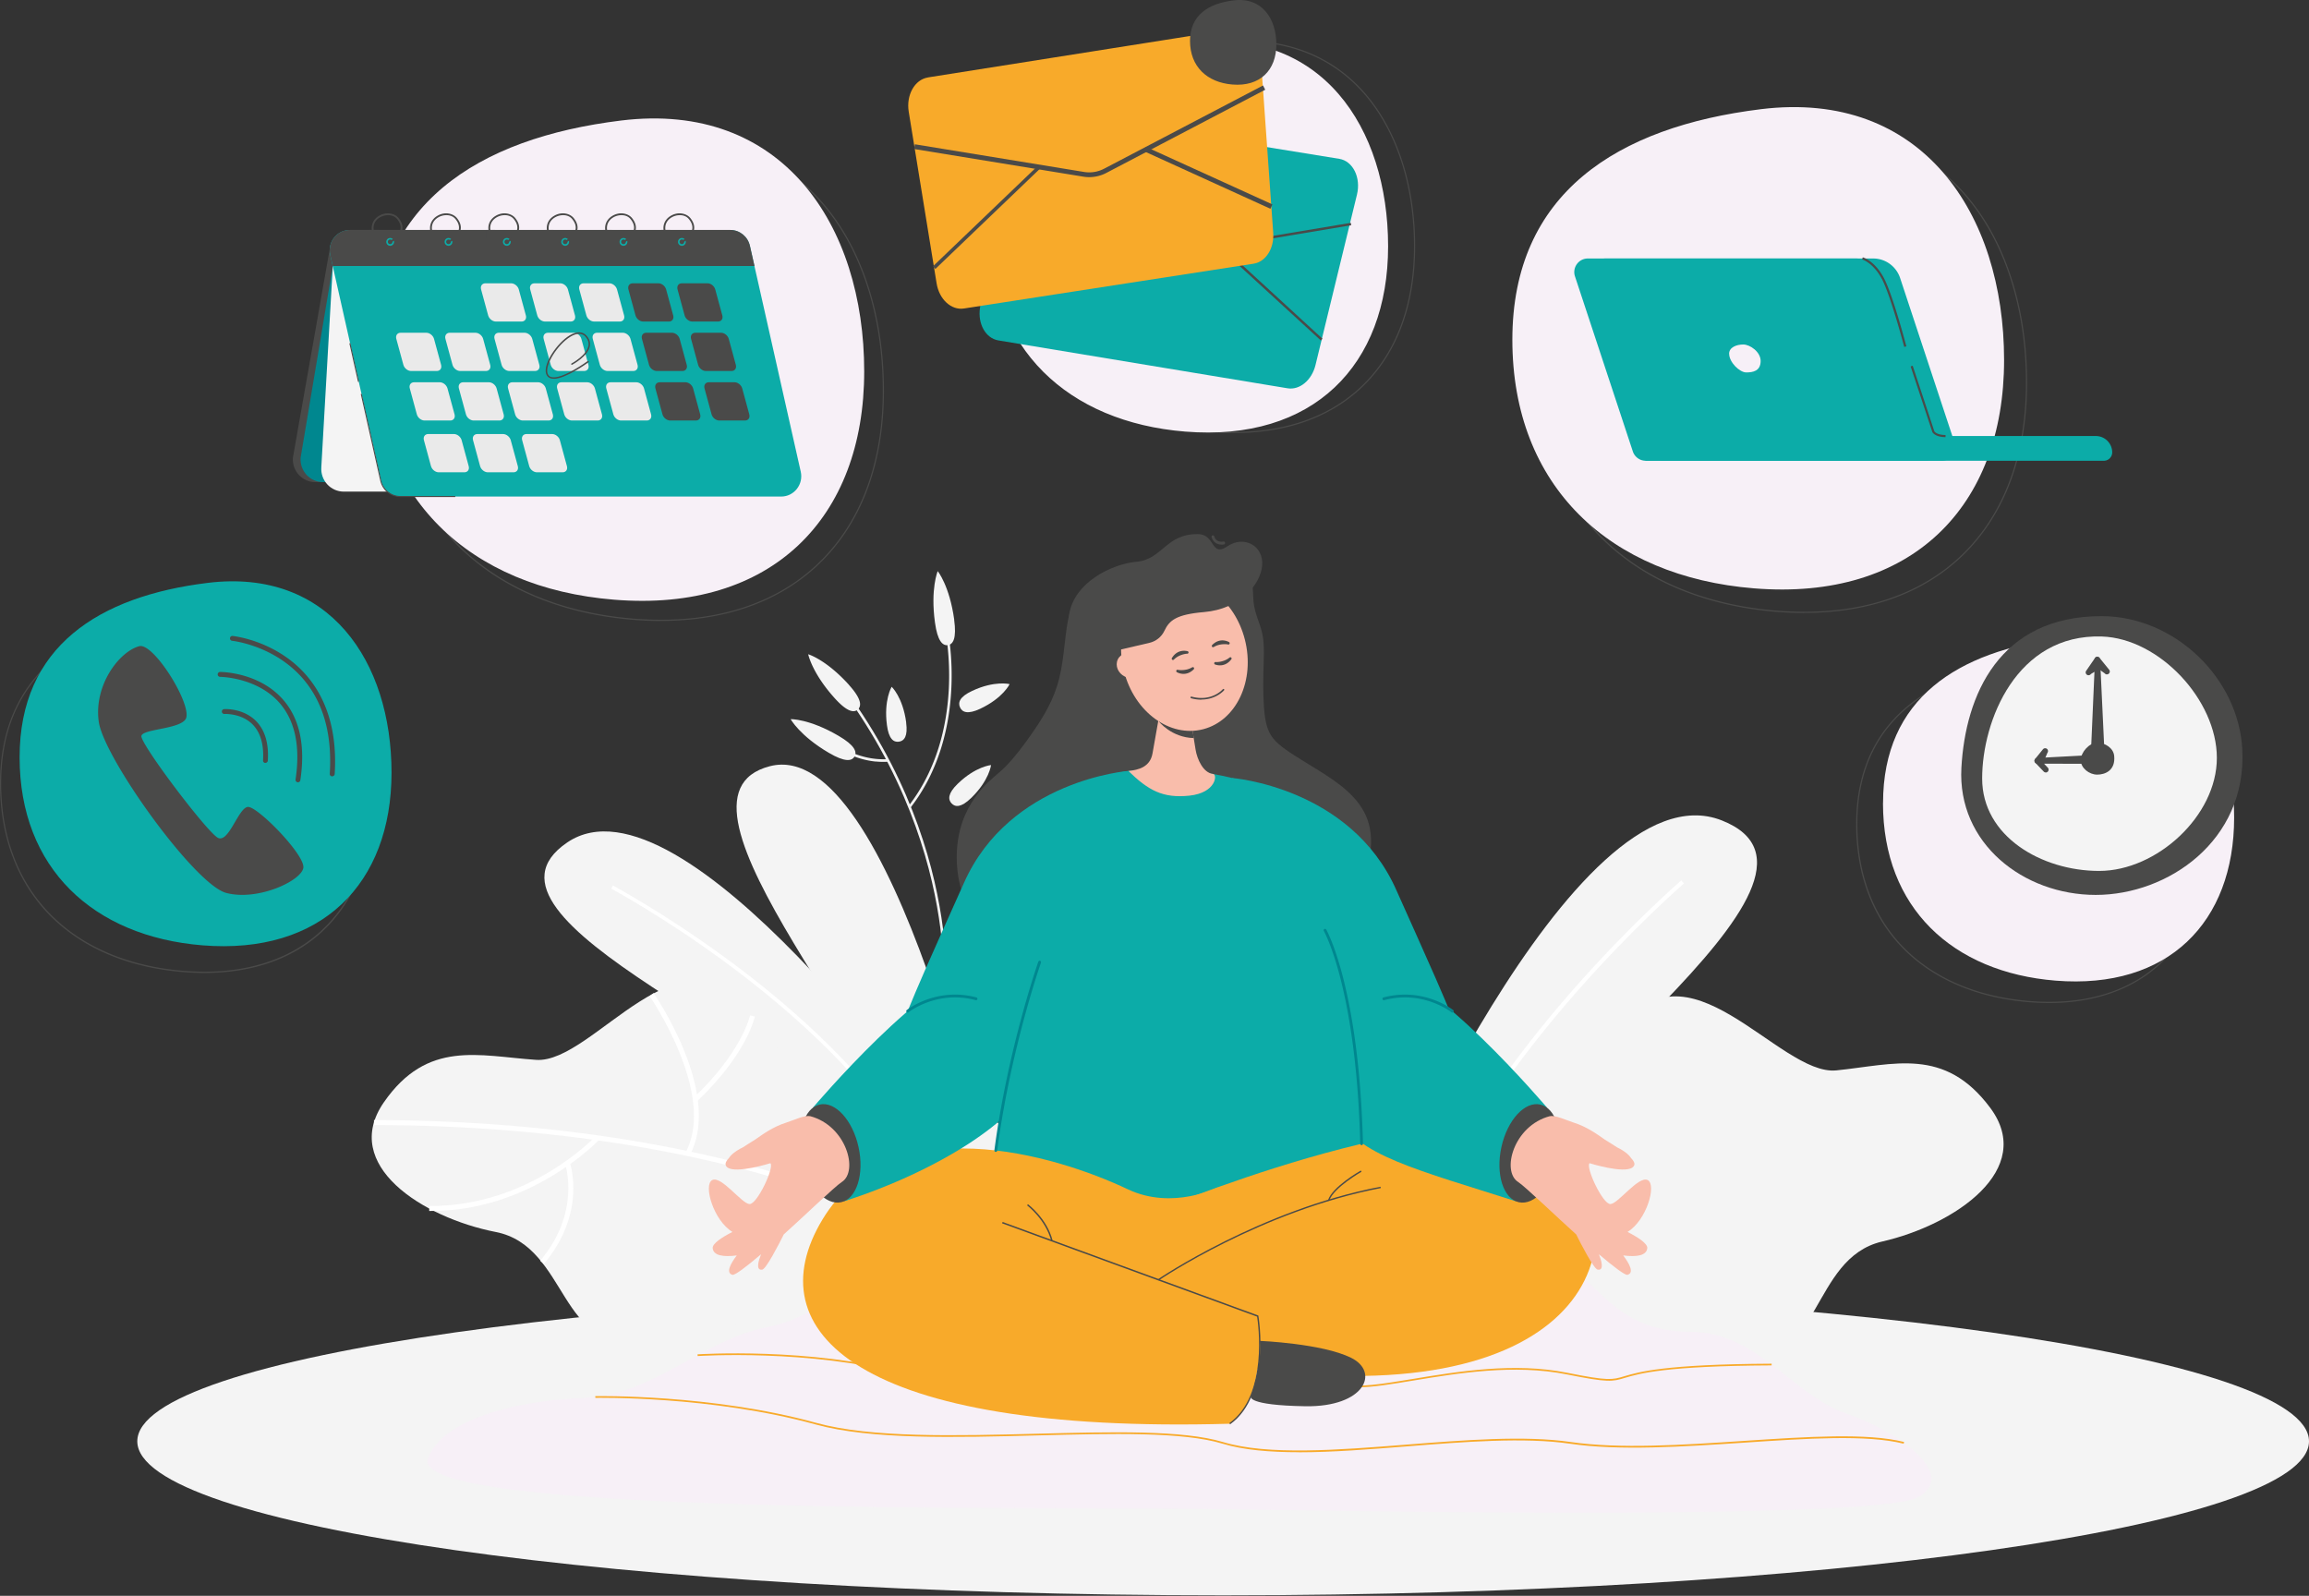 <svg xmlns="http://www.w3.org/2000/svg" width="586" height="405" fill="none"><rect width="100%" height="100%" fill="#333333" stroke="none"/><path d="M54.103 154.325c-2.028 0-4.108.121-6.223.381-14.666 1.803-26.142 6.102-34.116 12.811-8.927 7.506-13.47 18.029-13.47 31.29 0 13.539 4.421 25.119 12.76 33.457 8.112 8.113 19.692 12.984 33.474 14.111a69.59 69.59 0 005.322.226c12.065 0 22.24-3.537 29.643-10.367 8.425-7.783 12.897-19.363 12.897-33.526 0-16.538-5.512-30.909-15.133-39.421-6.692-5.928-15.307-8.979-25.136-8.979l-.018.017zM51.85 246.93c-1.751 0-3.52-.069-5.34-.225-13.868-1.127-25.5-6.033-33.665-14.198C4.438 224.099 0 212.45 0 198.825c0-13.348 4.577-23.958 13.573-31.533 8.027-6.744 19.572-11.077 34.29-12.88 12.533-1.543 23.454 1.456 31.602 8.667 9.69 8.564 15.237 23.022 15.237 39.646 0 14.25-4.49 25.916-12.984 33.769-7.454 6.882-17.699 10.436-29.851 10.436h-.017zm470.323-79.794c-1.907 0-3.866.121-5.877.364-13.834 1.699-24.668 5.772-32.209 12.1-8.442 7.09-12.707 17.023-12.707 29.539 0 12.776 4.161 23.697 12.048 31.585 7.663 7.662 18.584 12.256 31.602 13.313 13.609 1.11 25.015-2.201 32.989-9.569 7.957-7.333 12.17-18.288 12.17-31.654 0-15.619-5.201-29.175-14.284-37.201-6.328-5.6-14.441-8.477-23.732-8.477zm-2.133 87.421c-1.646 0-3.328-.069-5.044-.208-13.088-1.057-24.079-5.703-31.793-13.4-7.94-7.939-12.135-18.93-12.135-31.793 0-12.602 4.317-22.622 12.828-29.782 7.576-6.362 18.48-10.47 32.365-12.169 11.823-1.456 22.155 1.387 29.834 8.182 9.136 8.096 14.388 21.739 14.388 37.427 0 13.452-4.247 24.477-12.273 31.88-7.038 6.483-16.711 9.863-28.187 9.863h.017zM170.856 35.162c-2.704 0-5.495.174-8.338.52-19.381 2.375-34.567 8.079-45.141 16.954-11.823 9.933-17.82 23.87-17.82 41.414 0 17.925 5.841 33.232 16.884 44.274 10.73 10.731 26.055 17.197 44.291 18.67 19.069 1.543 35.052-3.085 46.251-13.417 11.163-10.297 17.057-25.639 17.057-44.378 0-10.73-1.698-20.681-5.027-29.591-3.449-9.223-8.494-16.816-14.995-22.57-5.183-4.595-11.216-7.906-17.942-9.83-4.75-1.37-9.846-2.063-15.237-2.063l.017.017zm-3.086 122.439c-2.305 0-4.663-.104-7.072-.295-18.306-1.49-33.7-7.974-44.483-18.756-11.112-11.112-16.97-26.489-16.97-44.5 0-17.647 6.032-31.654 17.924-41.656 10.609-8.91 25.847-14.631 45.297-17.023 16.555-2.029 30.978 1.924 41.743 11.44 6.535 5.773 11.615 13.418 15.082 22.693 3.345 8.944 5.044 18.93 5.044 29.695 0 18.826-5.929 34.254-17.162 44.603-9.846 9.084-23.385 13.782-39.42 13.782l.017.017zM315.64 10.58c-2.167 0-4.403.14-6.674.417-15.723 1.924-28.049 6.553-36.612 13.747-9.587 8.06-14.458 19.346-14.458 33.578 0 14.527 4.733 26.956 13.695 35.901 8.702 8.703 21.131 13.938 35.918 15.151 15.463 1.248 28.43-2.513 37.514-10.886 9.049-8.338 13.833-20.785 13.833-35.988 0-17.751-5.911-33.162-16.243-42.298-7.194-6.362-16.416-9.639-26.973-9.639v.018zm-2.427 99.349c-1.872 0-3.779-.087-5.738-.243-14.874-1.213-27.355-6.466-36.11-15.237-9.014-9.015-13.781-21.513-13.781-36.127 0-14.319 4.906-25.708 14.562-33.821 8.615-7.229 20.993-11.892 36.768-13.816 13.434-1.647 25.153 1.56 33.89 9.292 10.384 9.187 16.347 24.685 16.347 42.523 0 15.29-4.819 27.805-13.937 36.213-7.992 7.368-18.983 11.199-32.019 11.199l.018.017zm147.766-76.795c-2.704 0-5.495.173-8.338.52-19.381 2.375-34.567 8.078-45.141 16.954-11.823 9.933-17.821 23.87-17.821 41.414 0 17.924 5.842 33.232 16.885 44.274 10.73 10.731 26.055 17.197 44.291 18.67 19.069 1.543 35.052-3.086 46.251-13.417 11.164-10.298 17.057-25.639 17.057-44.379 0-10.73-1.698-20.68-5.027-29.59-3.449-9.223-8.494-16.816-14.995-22.571-5.183-4.594-11.216-7.905-17.942-9.83-4.75-1.369-9.846-2.062-15.22-2.062v.017zm-3.086 122.439c-2.305 0-4.663-.104-7.072-.295-18.306-1.491-33.7-7.974-44.483-18.757-11.112-11.111-16.971-26.488-16.971-44.5 0-17.646 6.033-31.653 17.925-41.656 10.609-8.91 25.847-14.63 45.297-17.023 16.555-2.028 30.978 1.924 41.743 11.441 6.535 5.773 11.615 13.418 15.082 22.692 3.345 8.945 5.044 18.93 5.044 29.695 0 18.826-5.928 34.255-17.162 44.604-9.846 9.084-23.385 13.781-39.42 13.781l.017.018z" fill="#4A4A49"></path><path d="M586 365.78c0 21.582-123.375 39.091-275.578 39.091-152.186 0-275.578-17.509-275.578-39.091s123.375-39.091 275.578-39.091C462.608 326.689 586 344.198 586 365.78z" fill="#F4F4F4"></path><path d="M94.53 89.11c0-37.202 26.644-54.051 63.1-58.524 40.859-5.01 61.696 26.488 61.696 63.672 0 37.202-23.472 61.194-63.482 57.935-36.595-2.965-61.315-25.899-61.315-63.1v.017z" fill="#F7F0F7"></path><path d="M4.975 192.185c0-28.135 20.143-40.876 47.724-44.257 30.908-3.796 46.666 20.022 46.666 48.157 0 28.136-17.751 46.285-48.019 43.824-27.684-2.254-46.371-19.589-46.371-47.724z" fill="#0CACA8"></path><path d="M383.82 86.232c0-37.201 26.645-54.05 63.101-58.523 40.859-5.01 61.696 26.488 61.696 63.672 0 37.201-23.472 61.193-63.482 57.934-36.595-2.964-61.315-25.899-61.315-63.1v.017zm94.078 117.567c0-26.557 19.017-38.588 45.054-41.778 29.176-3.571 44.049 18.913 44.049 45.471 0 26.557-16.763 43.685-45.331 41.379-26.142-2.115-43.789-18.497-43.789-45.054l.017-.018zM251.014 58.322c0-30.18 21.617-43.858 51.208-47.481 33.162-4.074 50.064 21.496 50.064 51.676 0 30.18-19.034 49.648-51.52 47.013-29.695-2.409-49.752-21.027-49.752-51.208z" fill="#F7F0F7"></path><path d="M248.761 179.877c-3.155 1.473-4.542.901-5.114-.347-.572-1.248-.104-2.704 3.051-4.178 5.738-2.704 9.535-1.733 9.535-1.733s-1.647 3.519-7.472 6.258zm-2.305 22.657c-2.514 2.427-4.022 2.358-4.958 1.352-.936-.988-.954-2.531 1.543-4.958 4.559-4.437 8.476-4.767 8.476-4.767s-.433 3.883-5.061 8.373zm-6.987 58.87l-.641-.121c.017-.104 1.82-10.263-.156-25.604-1.82-14.146-7.316-35.728-23.143-58.16l.538-.381c15.913 22.553 21.426 44.257 23.246 58.489 1.976 15.428.174 25.673.139 25.777h.017z" fill="#F4F4F4"></path><path d="M231.096 204.978l-.52-.416c14.735-18.999 9.361-44.343 9.292-44.603l.641-.139c.052.26 5.496 25.899-9.43 45.158h.017zm-8.824-11.701c-6.639-.641-11.337-4.507-11.389-4.559l.416-.52c.052.052 6.085 4.975 14.059 4.455l.034.659a18.635 18.635 0 01-3.12-.052v.017zm-6.829-19.467c3.155 3.501 3.276 5.287 2.288 6.223-1.005.936-2.756.641-5.911-2.86-5.755-6.38-6.709-11.13-6.709-11.13s4.507 1.301 10.349 7.767h-.017z" fill="#F4F4F4"></path><path d="M212.843 186.759c4.056 2.375 4.715 4.039 4.022 5.235-.676 1.196-2.445 1.456-6.484-.919-7.384-4.316-9.725-8.563-9.725-8.563s4.698-.139 12.187 4.247zm17.125-3.38c.468 3.484-.485 4.663-1.837 4.853-1.352.191-2.583-.71-3.034-4.195-.849-6.344 1.196-9.742 1.196-9.742s2.843 2.635 3.693 9.084h-.018zm12.187-26.09c.642 4.698-.242 6.241-1.595 6.432-1.352.191-2.634-1.058-3.276-5.738-1.179-8.546.694-13.036.694-13.036s2.999 3.658 4.195 12.342h-.018z" fill="#F4F4F4"></path><path d="M251.708 304.067s-25.067-117.707-56.34-109.611c-31.272 8.095 34.047 75.113 40.287 109.611l16.07.017-.017-.017z" fill="#F4F4F4"></path><path d="M238.706 286.281s-65.458-92.276-94.72-72.496c-29.245 19.779 60.24 51.52 78.269 79.031l16.433-6.535h.018z" fill="#F4F4F4"></path><path d="M229.553 290.008c-12.117-19.225-31.706-35.728-46.008-46.199-15.497-11.337-28.291-18.219-28.412-18.288l.416-.798c.121.069 12.967 6.969 28.534 18.341 14.371 10.505 34.046 27.095 46.233 46.441l-.763.485v.018z" fill="#fff"></path><path d="M125.838 312.665c18.583 3.658 16.104 32.088 37.062 26.367 20.976-5.721 19.19-7.056 29.522 2.011 0 0 4.143 8.875 12.551 10.193 33.197 5.166 77.384-45.349 42.315-71.907-2.531-1.924-6.171-2.6-10.21-3.155-21.86-2.981-28.43 7.299-46.129-18.34-17.717-25.639-40.218 12.152-54.866 11.146-14.631-1.005-27.598-5.166-38.658 10.765-11.06 15.932 9.812 29.28 28.395 32.92h.018z" fill="#F4F4F4"></path><path d="M237.512 315.594l.676-1.057c-.468-.295-47.308-30.077-143.276-30.285v1.265c95.604.208 142.149 29.782 142.6 30.077zm-60.467-36.23c12.412-11.806 14.44-21.011 14.527-21.392l-1.214-.26c-.017.087-2.063 9.24-14.163 20.733l.85.919z" fill="#fff"></path><path d="M175.137 293.007c3.415-6.414 2.895-15.567-1.525-26.419-3.311-8.131-7.68-14.475-7.732-14.545l-1.023.729c.174.242 17.041 24.876 9.171 39.645l1.092.59h.017zm-25.292-1.647c1.473-1.318 2.271-2.15 2.305-2.202l-.901-.866c-.173.173-16.954 17.993-42.298 17.768l-.017 1.266c20.42.19 35.398-11.095 40.911-15.983v.017z" fill="#fff"></path><path d="M138.024 320.778c5.634-6.657 7.159-13.209 7.437-17.543.295-4.715-.746-7.818-.78-7.957l-1.179.416c.035.121 3.918 12.083-6.414 24.269l.953.815h-.017z" fill="#fff"></path><path d="M348.473 313.514s50.775-120.133 88.479-105.312c37.704 14.822-54.936 73.051-68.422 108.484l-20.057-3.19v.018z" fill="#F4F4F4"></path><path d="M359.689 315.404c8.876-24.651 26.801-48.123 40.27-63.482 14.614-16.642 27.268-27.598 27.407-27.702l-.676-.797c-.121.104-12.845 11.094-27.511 27.806-13.539 15.428-31.55 39.021-40.478 63.811l.971.364h.017z" fill="#fff"></path><path d="M477.707 315.074c-18.497 4.282-15.099 32.66-36.283 27.633-17.924-4.265-19.433-5.929-25.569-.642-2.098 1.803-3.901 3.953-5.426 6.276-1.82 2.791-5.339 6.934-10.765 7.957-33.093 6.258-78.962-42.888-44.673-70.641 2.479-2.011 6.102-2.809 10.124-3.485 21.79-3.692 28.707 6.379 45.626-19.883 16.919-26.263 40.686 10.851 55.299 9.361 14.631-1.474 27.477-6.068 39.074 9.517 11.58 15.601-8.893 29.643-27.39 33.907h-.017z" fill="#F4F4F4"></path><path d="M569.082 190.417c-.85-18.445-17.336-34.046-35.711-34.046-26.02 0-34.566 20.039-35.589 38.484-1.058 19.155 15.723 32.261 34.098 32.261 18.376 0 38.259-13.782 37.202-36.699z" fill="#4A4A49"></path><path d="M562.615 192.341c0-14.683-14.597-30.336-29.193-30.805-21.617-.693-30.371 21.34-30.371 36.04 0 14.683 15.081 23.455 29.695 23.455s29.869-13.972 29.869-28.672v-.018z" fill="#F4F4F4"></path><path d="M536.559 191.838c-.191-2.011-2.323-3.346-4.317-3.346-2.01 0-4.16 2.427-4.16 4.438 0 2.011 2.15 3.658 4.16 3.658 2.011 0 4.681-1.04 4.317-4.767v.017z" fill="#4A4A49"></path><path d="M532.243 193.676h-.728a.733.733 0 01-.728-.728c0-.399-.902-1.751-.503-1.751l.399-.85.866-19.848-.901.554a.723.723 0 11-1.196-.814l2.219-3.225a.706.706 0 01.814-.277.728.728 0 01.503.693l1.196 25.483c0 .399-1.56.78-1.959.78l.018-.017z" fill="#4A4A49"></path><path d="M534.723 171.157a.705.705 0 01-.555-.26l-2.739-1.976c-.26-.312.087-1.82.399-2.08a.699.699 0 011.005.104l2.445 3.016a.721.721 0 01-.104 1.023.75.75 0 01-.451.156v.017zm-15.532 24.876a.685.685 0 01-.52-.225l-2.132-2.237a.69.69 0 01-.139-.78.722.722 0 01.659-.433l17.006-.901c.399 0 .624 1.265.624 1.664v.728a.732.732 0 01-.728.728c-.399 0-1.3.364-1.3-.035l.572-.693-14.475-.035.953 1.006a.731.731 0 01-.017 1.022.722.722 0 01-.503.208v-.017z" fill="#4A4A49"></path><path d="M517.04 193.797a.714.714 0 01-.451-.156.738.738 0 01-.104-1.023l1.994-2.461a.737.737 0 011.023-.104c.312.26.346.711.104 1.023l-.78 1.837c-.139.173-1.56.884-1.768.884h-.018z" fill="#4A4A49"></path><path d="M108.64 370.027c3.849-10.037 22.831-14.631 39.941-15.29 17.11-.658 29.747-14.735 46.198-17.942 16.451-3.207 19.329-15.584 39.767-15.255 16.954.278 156.555-5.842 164.009-.225 7.454 5.617 13.157 16.659 30.284 16.659 17.11 0 25.83 15.879 39.681 20.733 13.85 4.854 28.117 15.446 18.462 21.166-9.656 5.738-128.801 3.884-181.379 3.086-43.13-.659-202.631 1.803-196.98-12.932h.017z" fill="#F7F0F7"></path><path d="M329.648 368.554c-7.367 0-14.059-.555-19.38-2.167-10.09-3.051-28.032-2.583-47.014-2.098-20.75.538-42.211 1.092-56.235-2.773-26.575-7.316-55.629-6.761-55.924-6.761l-.017-.433c.295 0 29.418-.555 56.062 6.778 13.955 3.848 35.381 3.293 56.097 2.756 19.017-.485 36.976-.953 47.152 2.115 11.389 3.432 29.244 2.028 46.51.659 14.753-1.162 30.008-2.375 41.691-.676 12.465 1.82 28.5.762 43.997-.278 16.053-1.057 31.204-2.08 40.651.278l-.104.433c-9.378-2.34-24.512-1.335-40.512-.26-15.532 1.023-31.585 2.097-44.101.277-11.632-1.699-26.852-.502-41.587.676-9.292.728-18.757 1.491-27.286 1.491v-.017z" fill="#F8AA2A"></path><path fill-rule="evenodd" clip-rule="evenodd" d="M278.04 150.251c-3.398.416-5.53 1.629-6.64 5.617-1.109 3.987-1.196 10.73-2.565 16.225-1.353 5.496-3.988 9.743-6.518 13.435-2.531 3.71-4.993 6.865-7.091 8.98-2.097 2.115-3.848 3.155-6.084 5.72-2.236 2.566-4.975 6.657-5.946 12.516-.971 5.86-.191 13.505 3.415 18.861 3.606 5.339 10.072 8.39 22.969 10.037 12.897 1.647 32.261 1.89 46.06-.277 13.799-2.15 22.033-6.692 26.973-12.984 4.924-6.31 6.536-14.371 4.473-20.282-2.063-5.912-7.801-9.674-12.395-12.551-4.594-2.86-8.061-4.837-10.21-6.744-2.15-1.906-2.982-3.761-3.433-6.812-.45-3.051-.502-7.281-.416-11.078.087-3.796.33-7.142-.242-9.95-.573-2.808-1.942-5.079-2.254-8.234-.312-3.155.433-7.194-3.952-7.697-4.386-.503-13.921 2.514-20.993 3.831-7.091 1.318-11.719.936-15.117 1.352l-.034.035z" fill="#4A4A49"></path><path d="M344.919 352.085c-1.439 0-2.67-.139-3.64-.451-3.069-.988-16.538-.659-33.613-.26-26.645.641-63.118 1.508-78.113-2.566-23.975-6.5-52.214-4.68-52.491-4.663l-.035-.433c.278-.017 28.603-1.838 52.647 4.68 14.926 4.057 51.382 3.173 77.992 2.549 17.109-.416 30.614-.728 33.751.277 3.242 1.04 9.379.017 17.162-1.265 11.459-1.89 25.743-4.265 39.16-1.561 10.454 2.098 11.407 1.803 14.545.867 3.553-1.057 10.158-3.034 37.34-3.172v.433c-27.13.122-33.683 2.098-37.219 3.155-3.224.971-4.195 1.248-14.752-.867-13.348-2.669-27.563-.329-39.004 1.561-5.53.918-10.246 1.698-13.713 1.698l-.017.018z" fill="#F8AA2A"></path><path d="M262.629 219.592s10.557-24.824 38.276-23.819c17.578.642 36.56 15.55 42.003 32.955 5.582 17.872 9.933 54.554 11.823 83.347 0 0-65.181 7.559-102.001-20.108 0 0 3.537-27.113 11.13-47.794 2.895-7.905-4.282-16.572-1.248-24.598l.017.017z" fill="#0CACA8"></path><path d="M256.266 219.592l9.291 8.494s51.191 17.925 64.591 15.481c13.4-2.445 15.429-27.858 15.429-27.858s-13.4-14.926-37.652-19.277c-2.289-.416-4.577-.485-7.021-.659-4.109-.294-10.523-.658-14.527-.104-18.635 2.531-30.094 23.923-30.094 23.923h-.017z" fill="#0CACA8"></path><path d="M309.087 301.31s-11.441 5.929-22.883.503c-18.444-8.755-60.014-21.253-77.488 7.714-17.006 28.204 8.564 54.467 103.405 51.798 0 0 9.378-4.421 7.09-27.303-.902-9.067-10.124-32.695-10.124-32.695v-.017z" fill="#F8AA2A"></path><path d="M295.791 306.337s85.376-35.156 102.278-13.175c19.415 25.258.797 68.145-89.207 52.821l-10.973-11.979-2.098-27.667z" fill="#F8AA2A"></path><path d="M312.208 361.464l-.208-.295c9.951-7.142 7.281-25.483 7.039-27.026l-64.713-23.68.122-.346 64.903 23.749.017.104c.035.191 3.363 19.935-7.16 27.476v.018z" fill="#4A4A49"></path><path d="M319.749 340.297s15.741.641 23.126 4.282c7.384 3.64 3.449 12.533-11.563 12.308-15.012-.243-13.868-2.479-13.868-2.479s2.843-7.801 2.305-14.111zm-25.641-15.359l-.208-.295c.26-.173 26.038-17.647 56.461-23.472l.07.347c-30.354 5.807-56.08 23.229-56.323 23.403v.017zm-27.319-10.002c-1.387-5.444-6.084-8.997-6.119-9.032l.208-.295c.052.035 4.854 3.658 6.258 9.223l-.347.086v.018z" fill="#4A4A49"></path><path d="M337.396 304.673l-.347-.121c1.127-3.381 8.026-7.316 8.321-7.489l.173.312c-.069.035-7.073 4.039-8.165 7.281l.018.017z" fill="#4A4A49"></path><path d="M286.361 195.652c5.062 4.923 8.737 6.986 15.498 6.275 6.813-.728 7.107-5.391 6.05-5.495-2.583-.26-4.091-3.831-4.472-6.119l-.486-2.999-.052-.382-.641-3.9-1.092-6.743-2.878-17.734-3.311 18.6-.555 3.173-1.924 10.869c-.624 3.502-3.588 4.195-6.137 4.472v-.017z" fill="#F9BDAB"></path><path d="M294.092 183.084s3.172 4.091 8.875 4.23l-.052-.382-.641-3.9c-3.068.086-8.182.052-8.182.052z" fill="#4A4A49"></path><path d="M315.936 162.317c-2.635-10.35-11.649-16.937-20.126-14.718-8.477 2.219-13.21 12.395-10.557 22.744 2.635 10.349 11.649 16.936 20.126 14.717 8.477-2.219 13.192-12.394 10.557-22.743z" fill="#F9BDAB"></path><path d="M284.194 164.899l7.506-1.751c1.647-.381 3.069-1.491 3.797-3.033 1.265-2.67 2.981-4.178 10.124-4.785 9.031-.78 14.318-6.951 14.7-11.84.399-4.993-4.594-7.714-8.841-4.836-4.23 2.877-2.982-3.051-7.402-3.104-8.252-.121-8.997 6.415-15.671 7.021-8.737.815-23.542 9.465-14.25 24.079l10.02-1.768.017.017z" fill="#4A4A49"></path><path d="M285.459 171.695c1.717.832 3.71.242 4.438-1.318.728-1.56-.069-3.484-1.785-4.316-1.717-.833-3.71-.243-4.438 1.317-.728 1.56.069 3.484 1.785 4.317z" fill="#F9BDAB"></path><path d="M309.99 138.203c-2.08 0-2.496-1.889-2.513-1.907a.382.382 0 01.277-.433.383.383 0 01.433.277c.035.174.416 1.595 2.306 1.3.191-.034.381.104.416.312a.367.367 0 01-.295.416 3.703 3.703 0 01-.606.052l-.018-.017zm-8.531 27.667c.086-.052.156-.121.173-.225a.331.331 0 00-.26-.382c-.104-.017-2.462-.71-3.953 1.734a.335.335 0 00.104.451c.157.104.33.034.451-.104 1.266-1.283 3.19-1.457 3.277-1.439a.3.3 0 00.208-.035zm-2.687 4.108a.285.285 0 00-.226.191c-.069.156 0 .364.156.433.104.052 2.219 1.283 4.248-.728a.347.347 0 00.017-.468c-.121-.138-.312-.104-.468-.017-1.543.936-3.45.641-3.537.607a.29.29 0 00-.208-.018h.018zm9.586-1.941c-.086.035-.173.104-.19.208a.321.321 0 00.225.399c.104.035 2.392.953 4.109-1.335.104-.139.086-.347-.052-.451-.139-.104-.313-.052-.451.052-1.387 1.145-3.329 1.145-3.398 1.11a.43.43 0 00-.208 0l-.035.017zm3.467-4.472c.104-.018.173-.087.225-.191.07-.156 0-.364-.156-.433-.104-.052-2.236-1.283-4.247.745a.346.346 0 00-.017.468c.121.139.312.104.468.017 1.543-.936 3.449-.658 3.519-.624a.29.29 0 00.208.018zm-6.916 14.006a9.887 9.887 0 01-2.618-.364.235.235 0 01-.156-.26.235.235 0 01.26-.156c5.166 1.387 7.905-1.838 7.94-1.872a.217.217 0 01.295-.035.217.217 0 01.034.295c-.017.034-2.01 2.357-5.755 2.357v.035z" fill="#4A4A49"></path><path d="M286.361 195.652s-30.094 2.271-41.709 28.395c-13.539 30.423-28.308 60.656-19.034 66.082 9.274 5.426 21.53 2.531 28.777-11.181 7.228-13.73 30.527-75.755 30.527-75.755l1.456-7.524-.017-.017z" fill="#0CACA8"></path><path d="M206.271 281.149s30.042-35.398 41.813-34.341c11.771 1.058 16.815 17.734 13.608 27.442-3.207 9.708-23.506 22.935-47.464 30.614l-7.939-23.715h-.018z" fill="#0CACA8"></path><path d="M217.886 291.1c1.509 6.847-.468 13.123-4.403 14.007-3.935.884-8.355-3.935-9.863-10.783-1.509-6.847.468-13.122 4.403-14.007 3.935-.884 8.355 3.936 9.863 10.783z" fill="#4A4A49"></path><path d="M205.597 283.282c-1.335-.347-4.143 1.005-6.084 1.629-3.225 1.023-5.773 2.826-7.853 4.299-1.11.694-2.167 1.335-3.103 1.959-2.115 1.04-3.103 1.994-3.554 2.722-.936.97-1.196 1.785-.381 2.392 2.236 1.647 10.886-1.075 10.886-1.075 1.11.902-3.294 10.401-5.27 10.367-1.959-.035-7.159-7.281-9.482-6.085-2.323 1.213.329 10.28 5.131 13.157-2.548 1.301-5.183 2.947-5.01 4.178.243 1.803 2.583 2.236 6.102 1.786-1.508 2.011-2.877 4.42-1.092 4.923.607.173 3.588-2.098 7.264-5.218-.538 1.335-1.509 4.213.312 3.9.97-.156 4.212-6.431 5.46-8.944 4.577-4.092 13.036-12.239 14.718-13.297 4.299-2.721 1.179-14.284-8.044-16.711v.018z" fill="#F9BDAB"></path><path d="M230.351 256.984a.36.36 0 01-.277-.139.357.357 0 01.052-.503c.069-.052 7.471-5.928 17.682-3.207a.358.358 0 01-.174.694c-9.863-2.635-16.988 3.016-17.058 3.068a.363.363 0 01-.225.087z" fill="#00878F"></path><path d="M312.64 197.438s30.094 2.27 41.709 28.395c13.539 30.423 28.308 60.656 19.034 66.081-9.274 5.426-21.53 2.531-28.776-11.181-7.229-13.729-30.528-75.755-30.528-75.755l-1.456-7.523.017-.017z" fill="#0CACA8"></path><path d="M392.66 281.149s-30.042-35.398-41.813-34.341c-11.77 1.058-14.006 26.714-10.799 36.422 3.207 9.707 20.698 13.955 44.655 21.634l7.94-23.715h.017z" fill="#0CACA8"></path><path d="M381.045 291.1c-1.508 6.847.468 13.123 4.403 14.007 3.936.884 8.356-3.935 9.864-10.783 1.508-6.847-.468-13.122-4.403-14.007-3.935-.884-8.356 3.936-9.864 10.783z" fill="#4A4A49"></path><path d="M393.336 283.282c1.335-.347 4.143 1.005 6.084 1.629 3.225 1.023 5.773 2.826 7.853 4.299 1.11.694 2.167 1.335 3.103 1.959 2.115 1.04 3.103 1.994 3.554 2.722.936.97 1.196 1.785.381 2.392-2.236 1.647-10.886-1.075-10.886-1.075-1.11.902 3.294 10.401 5.27 10.367 1.959-.035 7.159-7.281 9.482-6.085 2.323 1.213-.329 10.28-5.131 13.157 2.548 1.301 5.183 2.947 5.01 4.178-.243 1.803-2.583 2.236-6.102 1.786 1.508 2.011 2.878 4.42 1.092 4.923-.607.173-3.588-2.098-7.263-5.218.537 1.335 1.508 4.213-.313 3.9-.97-.156-4.212-6.431-5.46-8.944-4.577-4.092-13.036-12.239-14.718-13.297-4.299-2.721-1.179-14.284 8.044-16.711v.018z" fill="#F9BDAB"></path><path d="M368.582 256.984a.365.365 0 01-.225-.087c-.07-.052-7.194-5.703-17.058-3.068a.357.357 0 11-.173-.694c10.227-2.721 17.612 3.155 17.682 3.207a.358.358 0 01.052.503.363.363 0 01-.278.139zM252.731 292.33h-.052c-.191-.017-.33-.208-.312-.398 3.38-25.691 11.077-47.637 11.146-47.863.07-.191.278-.295.451-.225a.37.37 0 01.225.451c-.069.225-7.749 22.102-11.112 47.723a.353.353 0 01-.346.312zm92.848-1.698a.376.376 0 01-.364-.347c-1.006-39.403-9.153-53.878-9.24-54.017a.356.356 0 01.122-.485.356.356 0 01.485.121c.087.139 8.321 14.735 9.326 54.363 0 .191-.156.365-.346.365h-.018.035z" fill="#00878F"></path><path d="M83.868 62.17l-9.534 53.983c-.243 3.363 2.375 6.206 5.703 6.206h25.76L83.868 62.153v.018z" fill="#4A4A49"></path><path d="M84.458 67.51l-8.165 48.643c-.243 3.363 2.375 6.206 5.703 6.206h25.76l-23.28-54.866-.018.017z" fill="#00878F"></path><path d="M84.457 67.51l-2.912 51.052c-.243 3.363 2.375 6.206 5.703 6.206h25.76L84.475 67.493l-.018.017z" fill="#F4F4F4"></path><path d="M198.23 126.017h-96.558c-2.375 0-4.438-1.665-4.975-4.022L85.412 71.809l-.97-4.281-.642-2.844c-.728-3.241 1.699-6.31 4.975-6.31h96.557c2.375 0 4.438 1.665 4.975 4.022l1.162 5.132.971 4.281 10.782 47.898c.728 3.241-1.699 6.31-4.975 6.31h-.017z" fill="#0CACA8"></path><path d="M90.958 96.927c-.052 0-.121-.034-.121-.104l-2.15-9.586c-.017-.07.035-.139.104-.156.07-.017.139.035.156.104l2.15 9.586c.017.07-.035.14-.104.156h-.035zm24.477 29.211h-13.834c-2.461 0-4.559-1.699-5.096-4.126L91.582 100.1c-.018-.069.034-.138.104-.156.069-.017.138.035.155.104l4.924 21.912c.52 2.306 2.513 3.918 4.836 3.918h13.834c.069 0 .138.052.138.138 0 .07-.052.139-.138.139v-.017zm76.032-58.628H84.457l-.642-2.843c-.728-3.242 1.7-6.31 4.976-6.31h96.557c2.375 0 4.438 1.664 4.975 4.022l1.161 5.13h-.017z" fill="#4A4A49"></path><path d="M132.372 81.604h-6.535c-.832 0-1.699-.694-1.942-1.543l-1.803-6.622c-.225-.85.26-1.543 1.092-1.543h6.536c.832 0 1.699.693 1.941 1.543l1.803 6.622c.226.85-.26 1.543-1.092 1.543zm12.465 0h-6.535c-.833 0-1.699-.694-1.942-1.543l-1.803-6.622c-.225-.85.26-1.543 1.092-1.543h6.536c.832 0 1.698.693 1.941 1.543l1.803 6.622c.225.85-.26 1.543-1.092 1.543zm12.463 0h-6.536c-.832 0-1.698-.694-1.941-1.543l-1.803-6.622c-.225-.85.26-1.543 1.092-1.543h6.535c.833 0 1.699.693 1.942 1.543l1.803 6.622c.225.85-.26 1.543-1.092 1.543zm-46.442 12.55h-6.535c-.832 0-1.699-.693-1.942-1.543l-1.802-6.622c-.226-.85.26-1.543 1.092-1.543h6.535c.832 0 1.699.694 1.942 1.543l1.802 6.622c.226.85-.26 1.543-1.092 1.543zm12.465 0h-6.535c-.832 0-1.699-.693-1.942-1.543l-1.803-6.622c-.225-.85.26-1.543 1.093-1.543h6.535c.832 0 1.699.694 1.941 1.543l1.803 6.622c.226.85-.26 1.543-1.092 1.543zm12.463 0h-6.535c-.832 0-1.699-.693-1.942-1.543l-1.803-6.622c-.225-.85.26-1.543 1.092-1.543h6.536c.832 0 1.699.694 1.941 1.543l1.803 6.622c.226.85-.26 1.543-1.092 1.543zm12.465 0h-6.535c-.833 0-1.699-.693-1.942-1.543l-1.803-6.622c-.225-.85.26-1.543 1.092-1.543h6.536c.832 0 1.699.694 1.941 1.543l1.803 6.622c.225.85-.26 1.543-1.092 1.543zm12.465 0h-6.536c-.832 0-1.698-.693-1.941-1.543l-1.803-6.622c-.225-.85.26-1.543 1.092-1.543h6.535c.833 0 1.699.694 1.942 1.543l1.803 6.622c.225.85-.26 1.543-1.092 1.543zm-46.442 12.568h-6.535c-.832 0-1.699-.693-1.942-1.542l-1.802-6.623c-.226-.849.26-1.542 1.092-1.542h6.535c.832 0 1.699.693 1.942 1.543l1.802 6.622c.226.849-.26 1.542-1.092 1.542zm12.465 0h-6.535c-.832 0-1.699-.693-1.942-1.542l-1.803-6.623c-.225-.849.26-1.542 1.093-1.542h6.535c.832 0 1.699.693 1.941 1.543l1.803 6.622c.226.849-.26 1.542-1.092 1.542zm12.481 0h-6.536c-.832 0-1.699-.693-1.941-1.542l-1.803-6.623c-.225-.849.26-1.542 1.092-1.542h6.535c.832 0 1.699.693 1.942 1.543l1.803 6.622c.225.849-.26 1.542-1.092 1.542zm12.463 0h-6.536c-.832 0-1.699-.693-1.941-1.542l-1.803-6.623c-.226-.849.26-1.542 1.092-1.542h6.535c.832 0 1.699.693 1.942 1.543l1.803 6.622c.225.849-.26 1.542-1.092 1.542zm12.464 0h-6.535c-.832 0-1.699-.693-1.941-1.542l-1.803-6.623c-.226-.849.26-1.542 1.092-1.542h6.535c.832 0 1.699.693 1.942 1.543l1.803 6.622c.225.849-.26 1.542-1.093 1.542z" fill="#EAEAEA"></path><path d="M169.763 81.604h-6.536c-.832 0-1.699-.694-1.941-1.543l-1.803-6.622c-.225-.85.26-1.543 1.092-1.543h6.535c.832 0 1.699.693 1.942 1.543l1.803 6.622c.225.85-.26 1.543-1.092 1.543zm12.465 0h-6.536c-.832 0-1.699-.694-1.941-1.543l-1.803-6.622c-.226-.85.26-1.543 1.092-1.543h6.535c.832 0 1.699.693 1.942 1.543l1.803 6.622c.225.85-.26 1.543-1.092 1.543zm-9.032 12.55h-6.535c-.832 0-1.699-.693-1.942-1.543l-1.803-6.622c-.225-.85.26-1.543 1.093-1.543h6.535c.832 0 1.699.694 1.942 1.543l1.802 6.622c.226.85-.26 1.543-1.092 1.543zm12.463 0h-6.535c-.832 0-1.699-.693-1.942-1.543l-1.803-6.622c-.225-.85.26-1.543 1.092-1.543h6.536c.832 0 1.699.694 1.941 1.543l1.803 6.622c.226.85-.26 1.543-1.092 1.543zm-9.047 12.568h-6.535c-.832 0-1.699-.693-1.942-1.542l-1.803-6.623c-.225-.849.261-1.542 1.093-1.542h6.535c.832 0 1.699.693 1.942 1.543l1.802 6.622c.226.849-.26 1.542-1.092 1.542zm12.463 0h-6.535c-.832 0-1.699-.693-1.942-1.542l-1.803-6.623c-.225-.849.26-1.542 1.092-1.542h6.536c.832 0 1.699.693 1.941 1.543l1.803 6.622c.226.849-.26 1.542-1.092 1.542z" fill="#4A4A49"></path><path d="M117.862 119.862h-6.535c-.832 0-1.699-.693-1.942-1.543l-1.803-6.622c-.225-.849.261-1.543 1.093-1.543h6.535c.832 0 1.699.694 1.942 1.543l1.802 6.622c.226.85-.26 1.543-1.092 1.543zm12.465 0h-6.535c-.832 0-1.699-.693-1.942-1.543l-1.803-6.622c-.225-.849.26-1.543 1.092-1.543h6.536c.832 0 1.699.694 1.941 1.543l1.803 6.622c.226.85-.26 1.543-1.092 1.543zm12.465 0h-6.535c-.833 0-1.699-.693-1.942-1.543l-1.803-6.622c-.225-.849.26-1.543 1.092-1.543h6.536c.832 0 1.699.694 1.941 1.543l1.803 6.622c.225.85-.26 1.543-1.092 1.543z" fill="#EAEAEA"></path><path d="M99.02 60.784c-.33 0-.59.26-.59.59 0 .328.26.588.59.588.329 0 .589-.26.589-.589 0-.33-.26-.59-.59-.59zm0 1.595a1 1 0 01-.989-.988c0-.555.434-.989.988-.989.538 0 .988.451.988.989a.987.987 0 01-.988.988z" fill="#0CACA8"></path><path d="M98.986 61.616a.225.225 0 01-.209-.139.235.235 0 01.122-.312c.017-.017 2.288-1.075 2.721-2.843.208-.867-.069-1.785-.832-2.721-1.04-1.3-3.12-1.214-4.455-.382-1.525.954-1.941 2.583-1.11 4.386.053.121 0 .26-.103.312-.122.052-.26 0-.312-.104-1.11-2.392-.07-4.143 1.282-4.975 1.942-1.214 4.109-.694 5.062.485.85 1.058 1.162 2.098.919 3.12-.468 1.994-2.86 3.104-2.964 3.156-.035.017-.07.017-.104.017h-.017z" fill="#4A4A49"></path><path d="M93.818 60.49h2.22v-2.133h-2.22v2.132z" fill="#4A4A49"></path><path d="M113.824 60.784a.584.584 0 00-.589.59c0 .328.26.588.589.588.329 0 .589-.26.589-.589 0-.33-.26-.59-.589-.59zm0 1.595a1 1 0 01-.988-.988c0-.555.433-.989.988-.989a1 1 0 01.988.989.987.987 0 01-.988.988z" fill="#0CACA8"></path><path d="M113.788 61.616a.226.226 0 01-.208-.139.235.235 0 01.122-.312c.017-.017 2.288-1.075 2.721-2.843.208-.867-.069-1.785-.832-2.721-1.04-1.3-3.12-1.214-4.455-.382-1.526.954-1.942 2.583-1.11 4.386.052.121 0 .26-.104.312-.121.052-.26 0-.312-.104-1.109-2.392-.069-4.143 1.283-4.975 1.942-1.214 4.091-.694 5.062.485.85 1.058 1.162 2.098.919 3.12-.468 1.994-2.86 3.104-2.964 3.156-.035.017-.07.017-.104.017h-.018z" fill="#4A4A49"></path><path d="M108.623 60.49h2.219v-2.133h-2.219v2.132z" fill="#4A4A49"></path><path d="M128.627 60.784c-.33 0-.59.26-.59.59 0 .328.26.588.59.588.329 0 .589-.26.589-.589 0-.33-.26-.59-.589-.59zm0 1.595a.999.999 0 01-.988-.988c0-.555.433-.989.988-.989a1 1 0 01.988.989.987.987 0 01-.988.988z" fill="#0CACA8"></path><path d="M128.593 61.616a.225.225 0 01-.208-.139.235.235 0 01.121-.312c.018-.017 2.288-1.075 2.722-2.843.208-.867-.069-1.785-.832-2.721-1.04-1.3-3.121-1.214-4.455-.382-1.526.954-1.942 2.583-1.11 4.386.052.121 0 .26-.104.312-.121.052-.26 0-.312-.104-1.109-2.392-.069-4.143 1.283-4.975 1.941-1.214 4.091-.694 5.062.485.849 1.058 1.161 2.098.919 3.12-.468 1.994-2.861 3.104-2.965 3.156-.034.017-.069.017-.104.017h-.017z" fill="#4A4A49"></path><path d="M123.426 60.49h2.219v-2.133h-2.219v2.132z" fill="#4A4A49"></path><path d="M143.431 60.784a.584.584 0 00-.589.59c0 .328.26.588.589.588.33 0 .59-.26.59-.589 0-.33-.26-.59-.59-.59zm0 1.595a1 1 0 01-.988-.988c0-.555.434-.989.988-.989a1 1 0 01.989.989.988.988 0 01-.989.988z" fill="#0CACA8"></path><path d="M143.415 61.616a.225.225 0 01-.208-.139.235.235 0 01.121-.312c.018-.017 2.289-1.075 2.722-2.843.208-.867-.069-1.785-.832-2.721-1.04-1.3-3.12-1.214-4.455-.382-1.526.954-1.942 2.583-1.11 4.386.052.121 0 .26-.104.312-.121.052-.26 0-.312-.104-1.109-2.392-.069-4.143 1.283-4.975 1.942-1.214 4.091-.694 5.062.485.849 1.058 1.162 2.098.919 3.12-.468 1.994-2.86 3.104-2.964 3.156-.035.017-.07.017-.105.017h-.017z" fill="#4A4A49"></path><path d="M138.23 60.49h2.237v-2.133h-2.237v2.132z" fill="#4A4A49"></path><path d="M158.234 60.784a.584.584 0 00-.589.59c0 .328.26.588.589.588.33 0 .59-.26.59-.589 0-.33-.26-.59-.59-.59zm0 1.595a1 1 0 01-.988-.988c0-.555.433-.989.988-.989.538 0 .988.451.988.989a.987.987 0 01-.988.988z" fill="#0CACA8"></path><path d="M158.22 61.616a.224.224 0 01-.208-.139.235.235 0 01.121-.312c.018-.017 2.288-1.075 2.722-2.843.208-.867-.07-1.785-.832-2.721-1.04-1.3-3.121-1.214-4.455-.382-1.526.954-1.942 2.583-1.11 4.386.052.121 0 .26-.104.312-.121.052-.26 0-.312-.104-1.109-2.392-.069-4.143 1.283-4.975 1.941-1.214 4.091-.694 5.062.485.849 1.058 1.161 2.098.919 3.12-.469 1.994-2.861 3.104-2.965 3.156-.034.017-.069.017-.104.017h-.017z" fill="#4A4A49"></path><path d="M153.053 60.49h2.219v-2.133h-2.219v2.132z" fill="#4A4A49"></path><path d="M173.058 60.784a.584.584 0 00-.589.59c0 .328.26.588.589.588.33 0 .59-.26.59-.589 0-.33-.26-.59-.59-.59zm0 1.595a1 1 0 01-.988-.988c0-.555.434-.989.988-.989a1 1 0 01.989.989.988.988 0 01-.989.988z" fill="#0CACA8"></path><path d="M173.023 61.616a.224.224 0 01-.208-.139.235.235 0 01.121-.312c.017-.017 2.288-1.075 2.722-2.843.208-.867-.07-1.785-.833-2.721-1.04-1.3-3.12-1.214-4.455-.382-1.525.954-1.941 2.583-1.109 4.386.052.121 0 .26-.104.312-.122.052-.26 0-.312-.104-1.11-2.392-.07-4.143 1.283-4.975 1.941-1.214 4.091-.694 5.061.485.85 1.058 1.162 2.098.919 3.12-.468 1.994-2.86 3.104-2.964 3.156-.035.017-.069.017-.104.017h-.017z" fill="#4A4A49"></path><path d="M167.857 60.49h2.219v-2.133h-2.219v2.132zm-27.338 35.623c-.277 0-.537-.035-.78-.104-.555-.173-.936-.555-1.127-1.11-.867-2.496 2.774-7.887 5.981-9.794 1.751-1.04 3.259-1.023 4.23.052.745.815 1.04 1.699.884 2.635-.451 2.618-4.317 4.68-4.49 4.767-.087.052-.208.018-.243-.069-.052-.087-.017-.208.07-.243.034-.017 3.865-2.063 4.299-4.507.138-.815-.122-1.595-.78-2.323-1.092-1.196-2.653-.641-3.762.018-3.294 1.958-6.57 7.211-5.825 9.36.156.451.451.746.884.885 2.618.814 9.223-4.005 9.292-4.057.087-.07.191-.034.26.035.069.087.035.19-.035.26-.26.19-5.772 4.212-8.841 4.212l-.017-.017z" fill="#4A4A49"></path><path d="M262.491 27.76l77.402 12.55c3.467.556 5.547 4.768 4.489 9.084L333.86 92.647c-.936 3.848-4.022 6.414-7.107 5.894l-73.398-12.152c-3.19-.538-5.252-4.178-4.646-8.234l6.536-43.633c.641-4.247 3.917-7.298 7.263-6.76h-.017z" fill="#0CACA8"></path><path d="M296.607 64.788a8.883 8.883 0 01-4.144-1.023l-38.709-20.091.277-.555 38.71 20.092c1.629.85 3.45 1.127 5.287.832l44.794-7.49.104.608-44.794 7.489a9.05 9.05 0 01-1.525.12v.018z" fill="#4A4A49"></path><path d="M249.42 74.444l-.277-.555 33.127-15.966.26.555-33.11 15.966zm85.792 11.962L309.33 62.674l.433-.468 25.865 23.749-.416.45z" fill="#4A4A49"></path><path d="M235.499 19.648l77.436-12.24c3.467-.554 6.726 2.792 7.039 7.247l3.155 44.43c.277 3.953-1.873 7.35-4.976 7.836l-73.518 11.372c-3.207.502-6.276-2.323-6.934-6.38l-7.073-43.546c-.694-4.23 1.508-8.165 4.854-8.702l.017-.017z" fill="#F8AA2A"></path><path d="M276.446 44.957a8.856 8.856 0 01-1.509-.122l-42.939-7.02.191-1.197 42.939 7.021c1.751.278 3.502 0 5.097-.832l40.321-21.114.555 1.075-40.322 21.114a9.375 9.375 0 01-4.333 1.075z" fill="#4A4A49"></path><path d="M237.39 68.255l-.624-.659 26.644-25.535.624.66-26.644 25.534zm85.027-15.272L290.59 38.491l.485-1.11 31.845 14.493-.503 1.11zm-20.403-42.61c0-6.535 4.68-9.5 11.077-10.28 7.177-.884 10.834 4.646 10.834 11.181 0 6.536-4.125 10.748-11.146 10.176-6.432-.52-10.765-4.542-10.765-11.077z" fill="#4A4A49"></path><path d="M492.79 116.933h-70.693a3.447 3.447 0 01-3.259-2.358l-14.683-44.43c-.746-2.236.918-4.542 3.259-4.542h67.988c3.103 0 5.842 1.994 6.83 4.958l13.834 41.847c.745 2.236-.919 4.542-3.259 4.542l-.017-.017z" fill="#0CACA8"></path><path d="M488.35 116.933h-70.693a3.448 3.448 0 01-3.259-2.358l-14.683-44.43c-.745-2.236.919-4.542 3.259-4.542h67.989c3.103 0 5.842 1.994 6.83 4.958l13.833 41.847c.746 2.236-.918 4.542-3.259 4.542l-.017-.017z" fill="#0CACA8"></path><path d="M438.824 89.803c0-1.681 1.924-2.375 3.606-2.375 1.681 0 4.42 1.855 4.403 4.213-.017 2.548-1.993 2.877-3.658 2.877-1.681 0-4.333-2.583-4.333-4.732l-.018.017z" fill="#F7F0F7"></path><path d="M531.897 110.657H417.623v6.276h116.319a2.123 2.123 0 002.115-2.115 4.161 4.161 0 00-4.16-4.161z" fill="#0CACA8"></path><path d="M483.272 88.052c-.034-.138-3.501-13.296-5.738-17.387-2.201-4.022-4.906-4.819-4.94-4.819l.156-.537c.121.034 2.964.866 5.27 5.079 2.271 4.143 5.651 16.971 5.79 17.508l-.538.14v.016zm10.504 22.883c-2.652 0-3.311-1.196-3.346-1.248l-.017-.035-5.513-16.66.52-.173 5.496 16.642c.069.122.71.936 2.843.936v.555l.017-.017zM35.313 163.998c-5.183 1.456-11.545 10.02-10.245 19.19 1.3 9.17 24.304 41.292 32.347 43.425 8.044 2.132 19.173-3.121 19.572-6.414.398-3.294-11.667-15.602-14.076-15.411-2.41.19-4.854 9.257-7.61 7.835-2.774-1.439-19.815-23.975-19.416-25.864.399-1.89 10.834-1.664 11.424-4.767.815-4.265-8.494-19-11.996-17.994zm32.05 29.626h-.034a.598.598 0 01-.572-.659c.242-4.039-.659-7.107-2.67-9.136-2.86-2.86-7.073-2.635-7.125-2.635a.62.62 0 01-.658-.572.62.62 0 01.572-.658c.19-.018 4.802-.26 8.06 2.981 2.289 2.289 3.311 5.686 3.034 10.089a.611.611 0 01-.624.572l.017.018z" fill="#4A4A49"></path><path d="M75.617 198.53h-.087a.627.627 0 01-.52-.711c1.248-8.304-.104-14.804-3.987-19.329-5.703-6.622-15.047-6.709-15.15-6.709a.621.621 0 01-.625-.624c0-.346.277-.624.624-.624.399 0 10.002.087 16.07 7.142 4.143 4.82 5.582 11.65 4.282 20.335a.613.613 0 01-.607.52z" fill="#4A4A49"></path><path d="M84.3 197.021h-.035a.598.598 0 01-.572-.659c.451-7.09-.572-13.278-3.05-18.392-1.977-4.074-4.872-7.472-8.599-10.107-6.38-4.507-13.053-5.235-13.123-5.235a.62.62 0 01-.554-.676.61.61 0 01.676-.555c.277.035 7.072.763 13.712 5.461 6.136 4.334 13.227 12.984 12.187 29.574a.612.612 0 01-.625.572l-.017.017z" fill="#4A4A49"></path></svg>